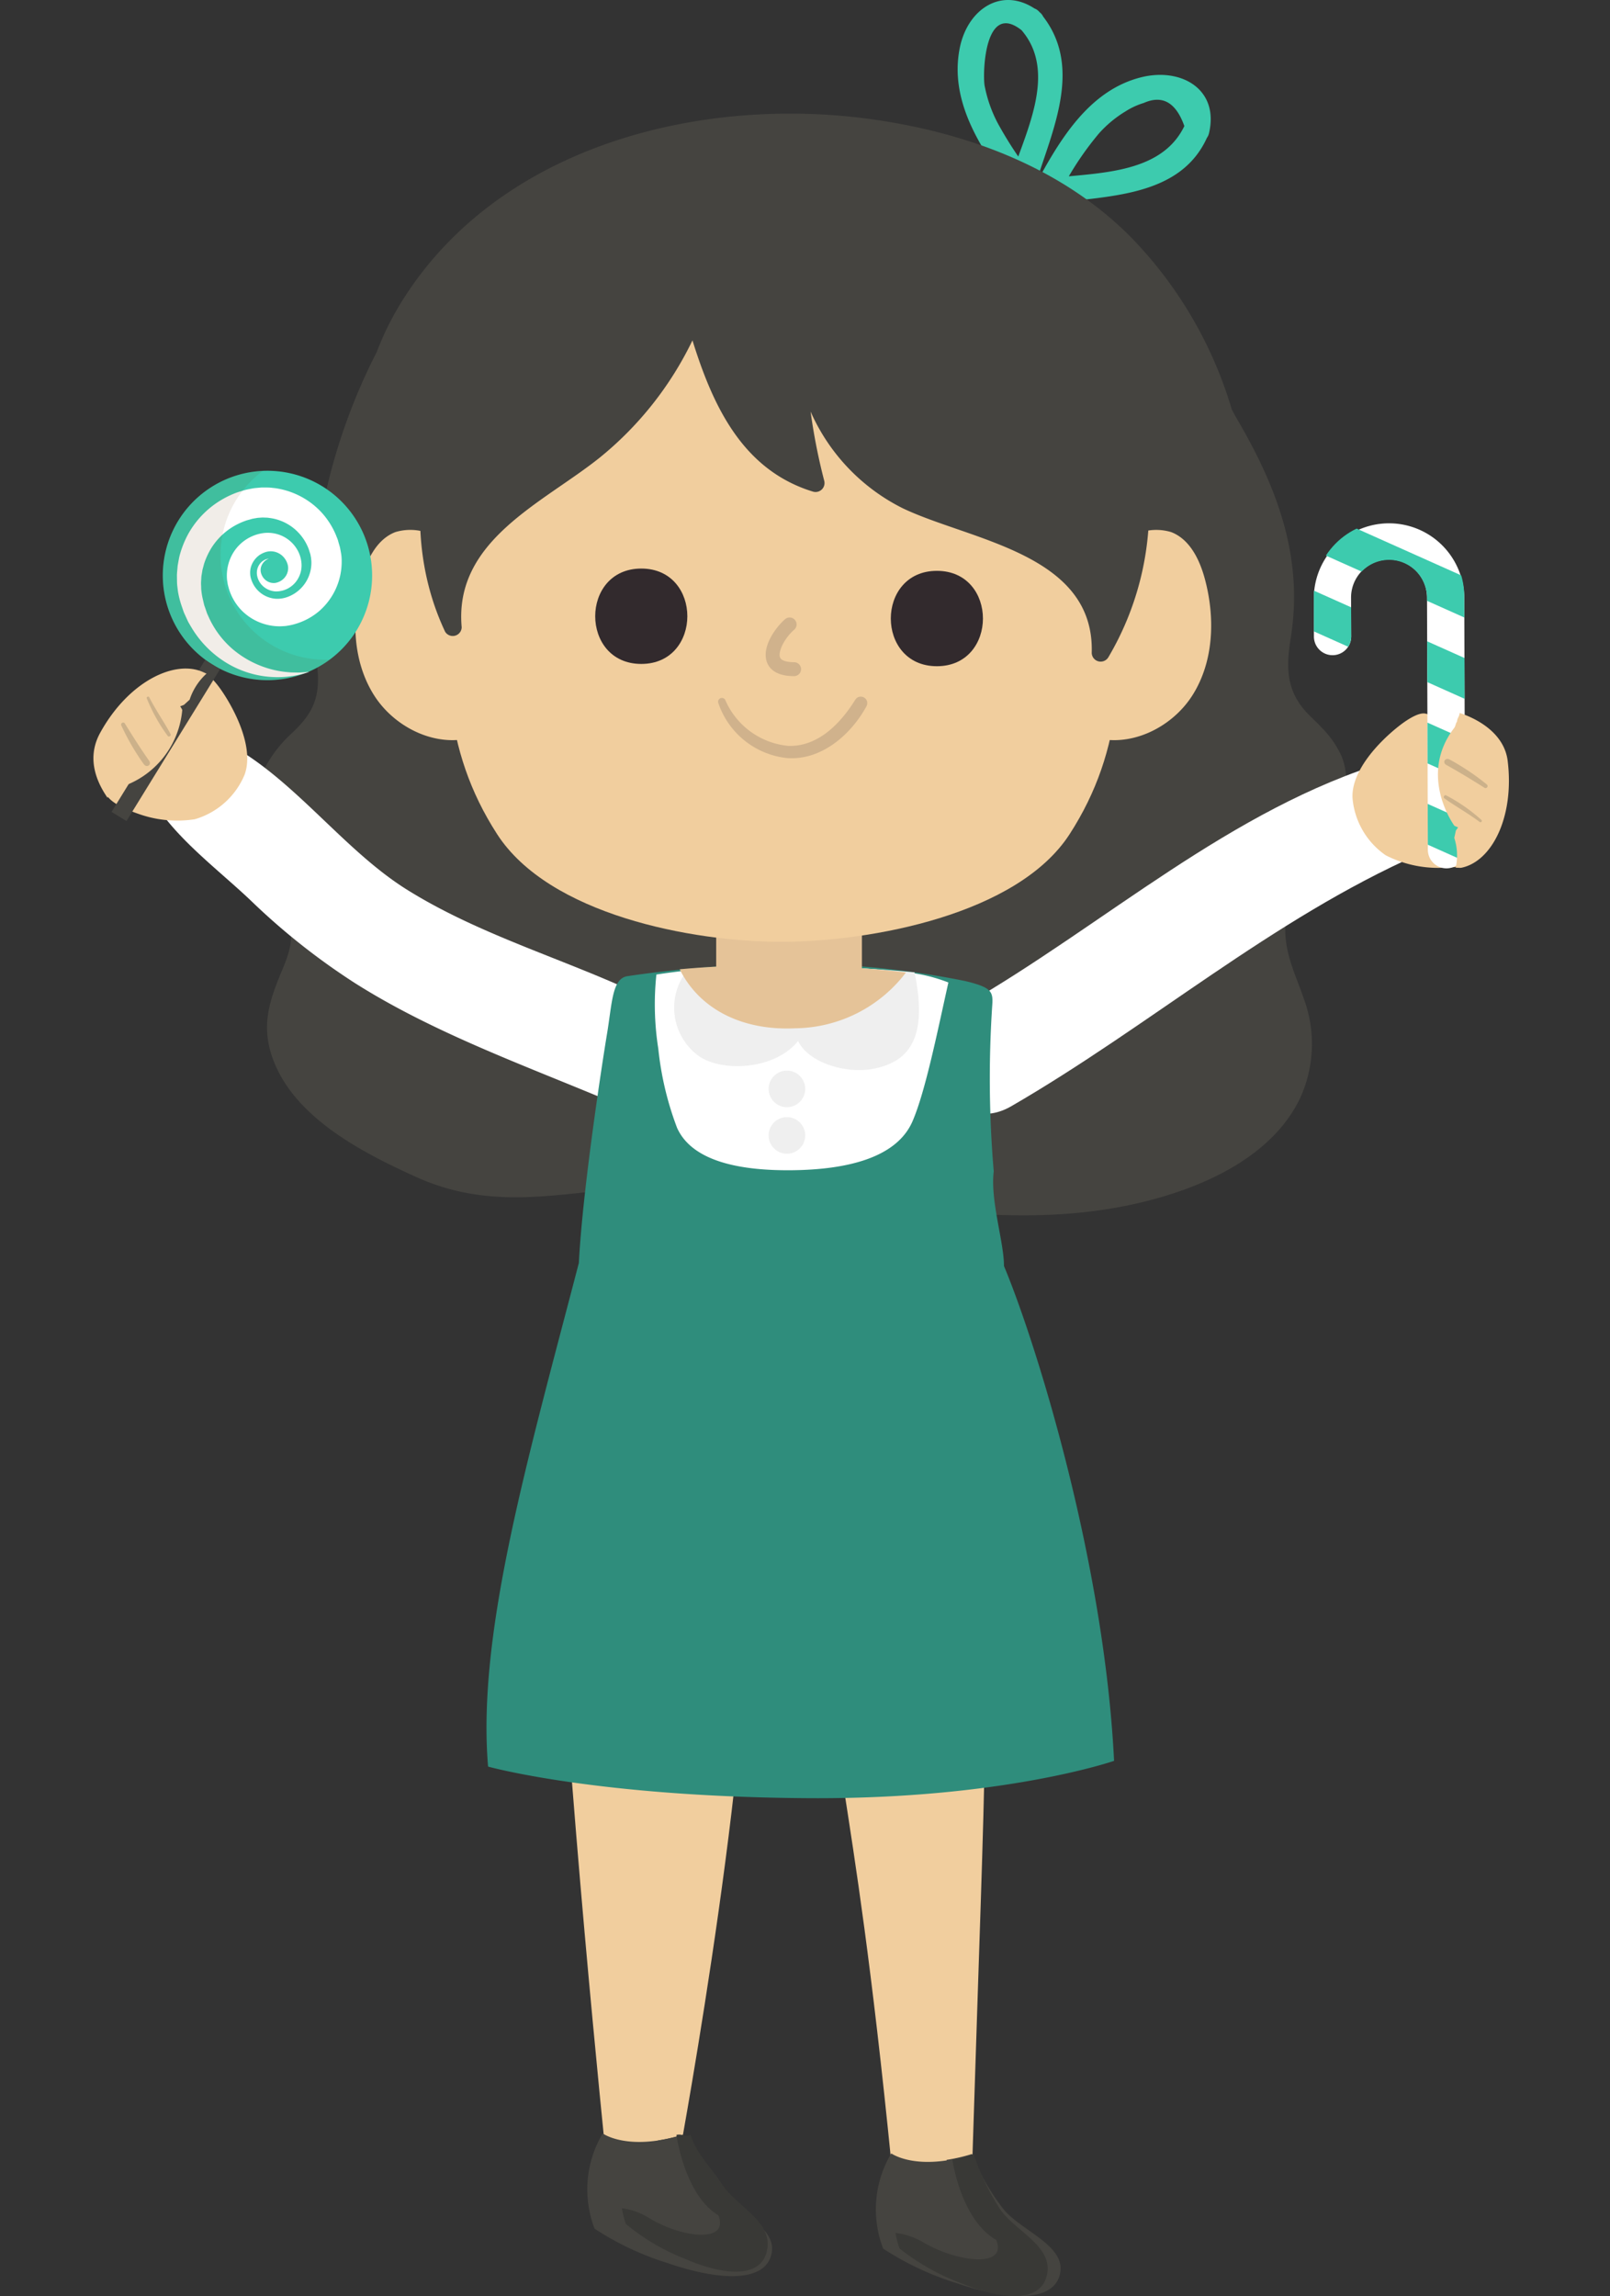 <svg xmlns="http://www.w3.org/2000/svg" xmlns:xlink="http://www.w3.org/1999/xlink" width="141.69" height="202" viewBox="0 0 141.69 202"><rect x="0" y="0" width="141.69" height="202" fill="#333333" stroke="none"/><defs><clipPath id="clip-path"><rect id="Rectangle_302" data-name="Rectangle 302" width="18.431" height="35.235" fill="none"></rect></clipPath><clipPath id="clip-path-2"><rect id="Rectangle_301" data-name="Rectangle 301" width="18.431" height="34.014" fill="none"></rect></clipPath><clipPath id="clip-path-3"><rect id="Rectangle_300" data-name="Rectangle 300" width="18.136" height="16.12" fill="none"></rect></clipPath><clipPath id="clip-path-4"><rect id="Rectangle_311" data-name="Rectangle 311" width="28.746" height="40.66" fill="none"></rect></clipPath><clipPath id="clip-path-6"><path id="Path_6009" data-name="Path 6009" d="M.993,4.818.062,8.1A1.639,1.639,0,1,0,3.217,9l.931-3.286a3.342,3.342,0,0,1,6.431,1.821L4.53,28.894a1.639,1.639,0,1,0,3.155.893L13.733,8.425A6.621,6.621,0,1,0,.993,4.818" fill="#3dcbae"></path></clipPath></defs><g id="Group_1110" data-name="Group 1110" transform="translate(13.761 0)"><path id="Path_5976" data-name="Path 5976" d="M80.7,1.063C77.639-1.359,74.4.637,73.682,4.232c-.935,4.714,1.884,8.886,4.545,12.48a1.14,1.14,0,0,0,2.052-.268c1.549-5.023,4.414-10.749.425-15.38-.945-1.1-2.527.5-1.587,1.587,3.255,3.778.234,9.185-1,13.2l2.052-.268a33.972,33.972,0,0,1-3.142-4.748,11.779,11.779,0,0,1-1.157-3.31c-.178-1.051-.018-7.452,3.249-4.871,1.122.886,2.72-.692,1.587-1.587" transform="translate(-2.981 0)" fill="#3dcbae"></path><path id="Path_5977" data-name="Path 5977" d="M96.219,12.295c.9-3.857-2.443-5.772-5.934-4.917-4.649,1.139-7.249,5.583-9.351,9.488A1.138,1.138,0,0,0,82.2,18.515c4.971-.72,11.55-.506,13.9-5.952.566-1.312-1.366-2.457-1.939-1.133-2.048,4.74-8.26,4.3-12.562,4.92L82.873,18a26.922,26.922,0,0,1,3.664-5.679,10.233,10.233,0,0,1,2.337-1.937,6.483,6.483,0,0,1,1.607-.74q2.464-1.088,3.573,2.054c-.328,1.406,1.836,2.005,2.165.6" transform="translate(-3.578 -0.588)" fill="#3dcbae"></path><path id="Path_5978" data-name="Path 5978" d="M101.731,67.508a8.624,8.624,0,0,0-1.841-2.654c-.432-.478-.932-.9-1.361-1.376-1.754-1.964-1.7-4.031-1.314-6.448,1.145-7.09-1.183-13.237-4.741-19.305-.157-.267-.3-.533-.439-.793a36.591,36.591,0,0,0-8.909-15.2C77.1,15.661,68.874,12.607,60.545,11.413,45.372,9.239,27.461,13.677,18.919,27.52a25.794,25.794,0,0,0-2.135,4.333A52.44,52.44,0,0,0,11.328,50a43.973,43.973,0,0,0,.206,9.465c.339,2.886-.445,4.289-2.359,6.058a11.052,11.052,0,0,0-1.9,2.331C5.5,70.724,4.179,75.294,6.139,78.4a10.257,10.257,0,0,0,1.417,1.513c2.134,2.268,2.016,3.66.914,6.293-1.072,2.564-1.845,4.709-.954,7.483,1.733,5.392,7.887,8.549,12.675,10.724,6.879,3.126,12.814,1.353,20,.9,14.193-.9,28.227,4.488,42.392,1.685,5.754-1.139,12.757-3.843,15.458-9.491a11.468,11.468,0,0,0,.328-8.757c-.7-2.054-1.591-3.733-1.633-5.936-.054-2.858,1.621-4.961,3.159-7.215,1.5-2.384,2.895-5.242,1.833-8.087" transform="translate(2.614 -0.892)" fill="#454440"></path><path id="Path_5979" data-name="Path 5979" d="M35.1,148.506c.723,19.369,4.3,54.026,4.3,54.026l6.508-.418s7.122-38.556,5.877-53.607Z" transform="translate(0.163 -12.797)" fill="#f1ce9e"></path><path id="Path_5980" data-name="Path 5980" d="M60.27,148.506c.653,19.323,2.792,19.294,6.326,54.713h7.1c1.259-39.557,1.552-39.409.407-54.713Z" transform="translate(-1.898 -12.797)" fill="#f1ce9e"></path><path id="Path_5981" data-name="Path 5981" d="M6.011,44.618c3.548-1.694,6.689-5.273,9.639-7.876a59.42,59.42,0,0,0,8.036-8.509c4.865-6.385,8.374-13.956,12.089-21.042,2.87-5.474-5.083-10.177-8.308-4.857-4.081,6.731-6.828,14.319-11.587,20.64C11.31,29.046,3.256,33.129.283,40.214c-1.456,3.47,3.051,5.681,5.728,4.4" transform="matrix(0.087, 0.996, -0.996, 0.087, 43.557, 60.455)" fill="#fff"></path><path id="Path_5982" data-name="Path 5982" d="M.032,3.353c-.2.915.582,1.33,1.5,1.317a.55.55,0,0,1,.191,1.063C.584,6.453,4.1,7.83,5.193,7.274a.108.108,0,0,1,.123.176c-.712.622,1.751,2.8,3.306,1.663a.108.108,0,0,1,.163.132c-.493,1.026-.816,2.132.057,3.062.657.7,1.7.877,3.131-2.346a10.121,10.121,0,0,0,.891-4.885A6.808,6.808,0,0,0,9.354.384C7.126-.671,3.73.672,1.859,1.714.976,2.206.149,2.827.032,3.353" transform="matrix(0.087, 0.996, -0.996, 0.087, 7.328, 58.818)" fill="#f1ce9e"></path><path id="Path_5983" data-name="Path 5983" d="M34.027,37.54c-5.407-13.547-16.49-23.6-24.7-35.369C5.747-2.956-2.742,1.944.882,7.105c8.112,11.553,18.336,21.35,25.2,33.782,2.317,4.192,9.8,1.313,7.941-3.347" transform="translate(68.084 97.581) rotate(-85)" fill="#fff"></path><path id="Path_5984" data-name="Path 5984" d="M13.455,5.758c-.094.933-.968,1.082-1.839.781-.394-.136-1.036.32-.514.95a6.138,6.138,0,0,1,1.5,2.443,1.209,1.209,0,0,1-.5,1.1c-.615.466-1.318.227-2.125-.521-.29-.269-1.78-1.765-2.644-2.634A.108.108,0,0,0,7.157,8c.481.813,1.215,2.062,1.5,2.616.609,1.194.29,2.542-1.01,2.508a2.465,2.465,0,0,1-1.409-.915,2.868,2.868,0,0,0-3.944-.7c-.843.459-1.887.3-2.242-3.205a10.114,10.114,0,0,1,.678-4.92A6.809,6.809,0,0,1,5.525.028c2.446-.308,5.253,2.028,6.706,3.6.685.744,1.277,1.591,1.224,2.127" transform="translate(104.757 75.678) rotate(-85)" fill="#f1ce9e"></path><path id="Path_5985" data-name="Path 5985" d="M83.567,162.936c-.868-17.656-6.933-36.972-9.69-43.537.013-2.072-1.216-5.739-.9-8.329a96.6,96.6,0,0,1-.126-14.683c.073-1.149-.107-1.506-2.369-2.054a75.4,75.4,0,0,0-15.555-1.516A101.722,101.722,0,0,0,40.732,93.9c-1.35.22-1.336,2.37-1.793,5.1-.337,2.011-2.144,13.6-2.474,20.13-4.558,17.487-8.971,32.67-7.989,44.308,0,0,9.517,2.669,28.258,2.78,17.079.1,26.835-3.285,26.835-3.285" transform="translate(0.717 -8.02)" fill="#2f8d7c"></path><path id="Path_5986" data-name="Path 5986" d="M44.778,100.167a27.506,27.506,0,0,0,1.652,6.952c1.363,3.033,5.757,3.784,10.191,3.727,4.527-.058,9.1-.99,10.534-4.317,1.158-2.684,2.245-8.17,3.153-12.2a14.322,14.322,0,0,0-3.728-.9c-4.01-.439-8.64-.62-10.332-.62a73.147,73.147,0,0,0-11.639.822,25.041,25.041,0,0,0,.169,6.529" transform="translate(-0.604 -7.894)" fill="#fff"></path><path id="Path_5987" data-name="Path 5987" d="M47.56,93.155a5.258,5.258,0,0,0,.924,7.633c2.037,1.434,6.695,1.239,8.744-1.317.947,1.947,4.234,2.886,6.571,2.452,3.412-.632,4.822-2.973,3.681-8.494a123.987,123.987,0,0,0-19.919-.275" transform="translate(-0.755 -7.886)" fill="#efefef"></path><path id="Path_5988" data-name="Path 5988" d="M57.056,98.339a12.4,12.4,0,0,0,9.719-4.915,93.637,93.637,0,0,0-10.332-.607,85.757,85.757,0,0,0-9.587.332c1.821,3.66,5.721,5.42,10.2,5.189" transform="translate(-0.8 -7.875)" fill="#e5c398"></path><path id="Path_5989" data-name="Path 5989" d="M50.359,83.312H63.18V93.621a1.1,1.1,0,0,1-1.1,1.1H51.455a1.1,1.1,0,0,1-1.1-1.1Z" transform="translate(-1.087 -7.077)" fill="#e5c398"></path><path id="Path_5990" data-name="Path 5990" d="M25.849,55.635a9.953,9.953,0,0,0-2.025-3.352,4.558,4.558,0,0,0-4.545-1.138c-1.66.646-2.523,2.472-2.977,4.194-.89,3.377-.766,7.169,1.091,10.127s5.694,4.776,8.995,3.64a2.487,2.487,0,0,0,1.243-.8,2.982,2.982,0,0,0,.282-2.16c-.5-3.77-.647-6.981-2.063-10.51" transform="translate(1.746 -4.331)" fill="#f1ce9e"></path><path id="Path_5991" data-name="Path 5991" d="M86.636,55.635a9.944,9.944,0,0,1,2.024-3.352A4.558,4.558,0,0,1,93.2,51.145c1.66.646,2.523,2.472,2.977,4.194.89,3.377.766,7.169-1.091,10.127S89.4,70.242,86.1,69.107a2.491,2.491,0,0,1-1.243-.8,2.987,2.987,0,0,1-.282-2.16c.5-3.77.647-6.981,2.064-10.51" transform="translate(-3.883 -4.331)" fill="#f1ce9e"></path><path id="Path_5992" data-name="Path 5992" d="M83,50.862c-.872-6.408-.92-12.642-4.138-18.414s-16.231-9.032-24.9-9.032-21.292,3.26-24.51,9.032-3.265,12.006-4.137,18.414c-1.254,9.219-1.165,16.978,3.65,24.437,4.576,7.089,17.149,9.475,25,9.475s20.815-2.386,25.39-9.475c4.816-7.46,4.9-15.219,3.65-24.437" transform="translate(1.02 -1.917)" fill="#f1ce9e"></path><path id="Path_5993" data-name="Path 5993" d="M42.814,63.05c5.4,0,5.407-8.39,0-8.39s-5.408,8.39,0,8.39" transform="translate(-0.137 -4.64)" fill="#322a2d"></path><path id="Path_5994" data-name="Path 5994" d="M71.148,63.27c5.4,0,5.408-8.39,0-8.39s-5.407,8.39,0,8.39" transform="translate(-2.457 -4.659)" fill="#322a2d"></path><path id="Path_5995" data-name="Path 5995" d="M58.6,104.526a1.609,1.609,0,1,1-1.609-1.609,1.61,1.61,0,0,1,1.609,1.609" transform="translate(-1.498 -8.729)" fill="#efefef"></path><path id="Path_5996" data-name="Path 5996" d="M58.6,109a1.609,1.609,0,1,1-1.609-1.609A1.61,1.61,0,0,1,58.6,109" transform="translate(-1.498 -9.109)" fill="#efefef"></path><path id="Path_5997" data-name="Path 5997" d="M50.545,67.5a7.182,7.182,0,0,0,6.091,4.876c3.006.208,5.611-2.079,6.963-4.572a.57.57,0,0,0-.983-.575c-1.277,2.058-3.263,4.165-5.907,4.071a6.727,6.727,0,0,1-5.551-4.058.336.336,0,0,0-.612.258" transform="translate(-1.1 -5.681)" fill="#d0b28c"></path><path id="Path_5998" data-name="Path 5998" d="M84,33.717a25.758,25.758,0,0,0-8.276-9.435c-8.3-5.837-20.083-6.368-29.831-5.013C36.791,20.534,29.423,25,25.3,33.332c-3.649,7.372-4.705,16.189-1.125,23.775a.787.787,0,0,0,1.456-.394c-.694-7.659,7.165-10.926,12.167-14.941a30.041,30.041,0,0,0,8.143-10.3c1.791,5.746,4.4,11.422,10.636,13.315a.789.789,0,0,0,.961-.961,51.791,51.791,0,0,1-1.2-6.088,17.319,17.319,0,0,0,8.082,8.491c5.943,2.851,16.927,3.99,16.659,12.739a.787.787,0,0,0,1.456.394,25.8,25.8,0,0,0,3.58-14.119c-.106-4-.3-7.888-2.117-11.53" transform="translate(1.239 -1.527)" fill="#454440"></path><path id="Path_5999" data-name="Path 5999" d="M57.6,64.521c-1.595,0-2.18-.662-2.387-1.218-.493-1.309.706-3.014,1.578-3.781a.613.613,0,0,1,.843.89l-.034.029c-.832.728-1.431,1.909-1.24,2.427.14.367.839.427,1.24.427a.612.612,0,0,1,0,1.225h0" transform="translate(-1.475 -5.036)" fill="#d0b28c"></path><path id="Path_6000" data-name="Path 6000" d="M49.316,210.137a20.338,20.338,0,0,1-2.845-4.9,15.089,15.089,0,0,1-2.227.514s.889,5.253,4.615,7.02c1.221,2.484-4.061,1.956-7.6.252a8.534,8.534,0,0,0-3.016-.867,6.581,6.581,0,0,0,.427,1.363,25.557,25.557,0,0,0,6.451,3.031c4.486,1.543,8.311,1.676,9.043-.582.843-2.588-3.15-3.873-4.849-5.827" transform="translate(-0.095 -17.443)" fill="#393936"></path><line id="Line_11" data-name="Line 11" x1="7.064" y1="0.253" transform="translate(39.202 189.147)" fill="#f1ce9e"></line><path id="Path_6001" data-name="Path 6001" d="M39.359,205.128s2.2,1.61,7.088.1a20.382,20.382,0,0,0,2.846,4.9c1.7,1.952,5.69,3.237,4.849,5.828-.735,2.258-4.558,2.121-9.044.581a25.523,25.523,0,0,1-6.451-3.03,9.577,9.577,0,0,1,.711-8.381" transform="translate(-0.074 -17.434)" fill="#454440"></path><path id="Path_6002" data-name="Path 6002" d="M76.976,212a20.338,20.338,0,0,1-2.845-4.9,15.086,15.086,0,0,1-2.227.514s.889,5.253,4.615,7.02c1.221,2.484-4.061,1.956-7.6.252a8.535,8.535,0,0,0-3.016-.867,6.582,6.582,0,0,0,.427,1.363,25.559,25.559,0,0,0,6.451,3.031c4.486,1.543,8.311,1.676,9.043-.582.843-2.588-3.15-3.873-4.849-5.827" transform="translate(-2.36 -17.595)" fill="#393936"></path><line id="Line_12" data-name="Line 12" x1="7.064" y1="0.253" transform="translate(65.681 189.196)" fill="#f1ce9e"></line><path id="Path_6003" data-name="Path 6003" d="M67.019,207.04s2.2,1.61,7.088.1a20.383,20.383,0,0,0,2.846,4.9c1.7,1.952,5.69,3.237,4.849,5.828-.735,2.258-4.558,2.121-9.044.581a25.524,25.524,0,0,1-6.451-3.03,9.577,9.577,0,0,1,.711-8.381" transform="translate(-2.339 -17.591)" fill="#454440"></path><g id="Group_1079" data-name="Group 1079" transform="matrix(0.777, 0.629, -0.629, 0.777, 8.413, 37.671)"><g id="Group_1084" data-name="Group 1084" transform="translate(0)" clip-path="url(#clip-path)"><g id="Group_1083" data-name="Group 1083"><g id="Group_1082" data-name="Group 1082" clip-path="url(#clip-path-2)"><path id="Path_6004" data-name="Path 6004" d="M18.354,8.036a9.214,9.214,0,1,0-7.96,10.318,9.214,9.214,0,0,0,7.96-10.318" transform="translate(0 0)" fill="#3dcbae"></path><path id="Path_6005" data-name="Path 6005" d="M16.041,11.644a8.639,8.639,0,0,1-6.5,4.02,9.142,9.142,0,0,1-4.066-.532l-.49-.185-.47-.232c-.154-.082-.318-.15-.465-.245L3.6,14.187a7.874,7.874,0,0,1-.865-.636c-.142-.113-.266-.246-.4-.371a4.231,4.231,0,0,1-.375-.4l-.35-.421c-.11-.145-.208-.3-.312-.451l-.153-.229-.133-.24c-.087-.162-.178-.322-.259-.487A8.5,8.5,0,0,1,.1,8.849a8.013,8.013,0,0,1,.512-4.38,7.9,7.9,0,0,1,.5-1.008c.093-.162.205-.313.308-.469a4.309,4.309,0,0,1,.338-.459c.127-.147.244-.3.384-.441l.421-.409.46-.367c.155-.12.325-.218.489-.327A6.884,6.884,0,0,1,8.034.07,6.924,6.924,0,0,1,10.26.81c.169.1.349.183.507.3s.322.223.481.339c.156.133.315.264.464.4s.289.293.418.453a5.76,5.76,0,0,1,1.224,4.6,5.681,5.681,0,0,1-.921,2.236,4.746,4.746,0,0,1-.376.487c-.071.079-.138.161-.215.235l-.235.216a4.6,4.6,0,0,1-1.061.693,4.716,4.716,0,0,1-2.446.442,4.635,4.635,0,0,1-2.293-.876c-.083-.063-.164-.117-.245-.189l-.24-.218a3.888,3.888,0,0,1-.969-1.648,3.683,3.683,0,0,1,.8-3.514,3.013,3.013,0,0,1,1.037-.746,2.971,2.971,0,0,1,2.429.018,2.806,2.806,0,0,1,.973.741A2.342,2.342,0,0,1,10.1,5.9a2.222,2.222,0,0,1-.828,2.12,1.789,1.789,0,0,1-1.095.34,1.676,1.676,0,0,1-1.023-.381,1.313,1.313,0,0,1-.482-.927A1.178,1.178,0,0,1,7,6.145a1.126,1.126,0,0,0-.122.877,1,1,0,0,0,.507.626,1.2,1.2,0,0,0,.763.137,1.122,1.122,0,0,0,.639-.335A1.371,1.371,0,0,0,9.1,6.814a1.32,1.32,0,0,0-.039-.685,1.275,1.275,0,0,0-.355-.542,1.587,1.587,0,0,0-.583-.312A1.538,1.538,0,0,0,6.88,5.43a1.507,1.507,0,0,0-.442.414,2.124,2.124,0,0,0-.283.587,2,2,0,0,0,.063,1.25,1.887,1.887,0,0,0,.321.519,1.777,1.777,0,0,0,.473.39,2.439,2.439,0,0,0,2.463.056,2.206,2.206,0,0,0,.5-.373,2.623,2.623,0,0,0,.4-.5A3.155,3.155,0,0,0,10.823,6.5a3.2,3.2,0,0,0-.737-2.484c-.071-.084-.154-.158-.227-.24l-.252-.216-.3-.2A3.291,3.291,0,0,0,9,3.181a4.29,4.29,0,0,0-1.354-.439,4.245,4.245,0,0,0-2.766.535c-.1.065-.208.119-.3.191l-.288.216-.265.245c-.09.08-.161.18-.244.267a2.333,2.333,0,0,0-.231.3c-.072.106-.155.206-.222.316a6.422,6.422,0,0,0-.365.678,5.819,5.819,0,0,0-.5,3.034,6.531,6.531,0,0,0,.371,1.531c.05.122.108.241.16.363l.081.182.1.172c.068.114.128.234.2.346l.232.326a2.643,2.643,0,0,0,.253.311c.091.1.169.21.268.3a5.883,5.883,0,0,0,.615.544l.334.259c.11.089.237.152.354.229l.359.227.379.191a8.125,8.125,0,0,0,3.325.839,8.69,8.69,0,0,0,3.49-.63,8.346,8.346,0,0,0,1.618-.866,3.682,3.682,0,0,0,.377-.273l.372-.287c.234-.207.459-.428.7-.643" transform="translate(1.382 1.836)" fill="#fff"></path><rect id="Rectangle_299" data-name="Rectangle 299" width="1.543" height="15.698" transform="translate(9.629 18.453) rotate(-7.351)" fill="#454440"></rect><g id="Group_1081" data-name="Group 1081" transform="translate(0 2.311)" opacity="0.09"><g id="Group_1080" data-name="Group 1080"><g id="Group_1079-2" data-name="Group 1079" clip-path="url(#clip-path-3)"><path id="Path_6007" data-name="Path 6007" d="M13.213,11.444A9.214,9.214,0,0,1,3.113,0,9.214,9.214,0,1,0,18.136,9.21a9.171,9.171,0,0,1-4.923,2.234" transform="translate(0 0)" fill="#630"></path></g></g></g></g></g></g></g><g id="Group_1098" data-name="Group 1098" transform="translate(89.089 44.717) rotate(-16)"><g id="Group_1097" data-name="Group 1097" transform="translate(0 0)" clip-path="url(#clip-path-4)"><g id="Group_1086" data-name="Group 1086"><g id="Group_1085" data-name="Group 1085" clip-path="url(#clip-path-4)"><path id="Path_6008" data-name="Path 6008" d="M5.661,30.918A1.639,1.639,0,0,1,4.53,28.894L10.579,7.531A3.342,3.342,0,0,0,4.147,5.711L3.217,9A1.639,1.639,0,1,1,.062,8.1L.993,4.818a6.621,6.621,0,0,1,12.74,3.607L7.685,29.787a1.64,1.64,0,0,1-2.024,1.131" transform="translate(9.115 6.273)" fill="#fff"></path></g></g><g id="Group_1088" data-name="Group 1088" transform="translate(9.115 6.273)"><g id="Group_1087" data-name="Group 1087" clip-path="url(#clip-path-6)"><rect id="Rectangle_304" data-name="Rectangle 304" width="3.273" height="27.183" transform="matrix(0.644, -0.765, 0.765, 0.644, -3.27, -3.769)" fill="#3dcbae"></rect><rect id="Rectangle_305" data-name="Rectangle 305" width="3.273" height="27.183" transform="matrix(0.644, -0.765, 0.765, 0.644, -5.218, 3.113)" fill="#3dcbae"></rect><rect id="Rectangle_306" data-name="Rectangle 306" width="3.273" height="27.183" transform="matrix(0.644, -0.765, 0.765, 0.644, -7.167, 9.995)" fill="#3dcbae"></rect><rect id="Rectangle_307" data-name="Rectangle 307" width="3.273" height="27.183" transform="matrix(0.644, -0.765, 0.765, 0.644, -9.115, 16.877)" fill="#3dcbae"></rect></g></g></g></g><path id="Path_6010" data-name="Path 6010" d="M5.754,3.32l-.25.251a1.99,1.99,0,0,1,.295.216,7.836,7.836,0,0,1-2.187,8.4,2.457,2.457,0,0,1-.43.313q-.129.513-.254,1.018C1.291,12.521-.185,10.953.019,8.56.455,3.412,3.4-.031,6.143,0l.307,0h0a5.336,5.336,0,0,0-.424,2.7" transform="translate(-1.479 56.639) rotate(24)" fill="#f1ce9e"></path><path id="Path_6013" data-name="Path 6013" d="M5.751,3.3,5.5,3.54a1.988,1.988,0,0,1,.295.208S8.05,8.727,4.009,12.17c-.154.131-.213.4-.347.474-.086.33-.3.387-.387.71C1.639,12.4-.188,10.653.016,8.347.452,3.387,3.224-.029,5.964,0c.1,0,.382.1.483.1h0a4.98,4.98,0,0,0-.424,2.6" transform="matrix(-0.978, 0.208, -0.208, -0.978, 120.676, 75.102)" fill="#f1ce9e"></path><path id="Path_6011" data-name="Path 6011" d="M.114,1.023A14.941,14.941,0,0,0,3.841.288C3.98.233,3.912-.021,3.766,0,2.846.145,1.319.6.086.789c-.131.021-.1.245.028.233" transform="matrix(0.309, 0.951, -0.951, 0.309, 0.094, 61.013)" fill="#ccb18a"></path><path id="Path_6015" data-name="Path 6015" d="M.114,1.023A14.941,14.941,0,0,0,3.841.288C3.98.233,3.912-.021,3.766,0,2.846.145,1.319.6.086.789c-.131.021-.1.245.028.233" transform="matrix(-0.695, -0.719, 0.719, -0.695, 115.96, 72.931)" fill="#ccb18a"></path><path id="Path_6012" data-name="Path 6012" d="M.174,1.39A20.994,20.994,0,0,0,4.047.561c.429-.125.289-.674-.138-.54C2.676.4,1.324.747.131,1.037a.18.18,0,0,0,.043.353" transform="matrix(0.309, 0.951, -0.951, 0.309, -1.829, 63.201)" fill="#ccb18a"></path><path id="Path_6014" data-name="Path 6014" d="M.174,1.39A20.994,20.994,0,0,0,4.047.561c.429-.125.289-.674-.138-.54C2.676.4,1.324.747.131,1.037a.18.18,0,0,0,.043.353" transform="matrix(-0.695, -0.719, 0.719, -0.695, 116.231, 70.124)" fill="#ccb18a"></path><path id="Path_6049" data-name="Path 6049" d="M75.153,212.015a21.717,21.717,0,0,1-2.377-4.921,10.849,10.849,0,0,1-1.861.516s.742,5.273,3.855,7.047c1.02,2.494-3.392,1.963-6.345.253a6.254,6.254,0,0,0-2.519-.87,7.609,7.609,0,0,0,.357,1.369,19.968,19.968,0,0,0,5.388,3.043c3.747,1.549,6.942,1.682,7.554-.584.7-2.6-2.631-3.888-4.05-5.85" transform="translate(-0.859 -17.595)" fill="#393936"></path><path id="Path_6050" data-name="Path 6050" d="M74.763,212.08c-.938-1.5-2.247-2.65-2.819-4.423-.583.23-.636-.116-1.239,0,0,0,.711,5.3,3.693,7.077.977,2.5-3.249,1.971-6.078.254a5.81,5.81,0,0,0-2.413-.874,7.94,7.94,0,0,0,.342,1.375,18.906,18.906,0,0,0,5.161,3.055c3.589,1.556,6.649,1.689,7.236-.587.674-2.609-2.52-3.9-3.879-5.875" transform="translate(-24.935 -19.839)" fill="#393936"></path></g></svg>